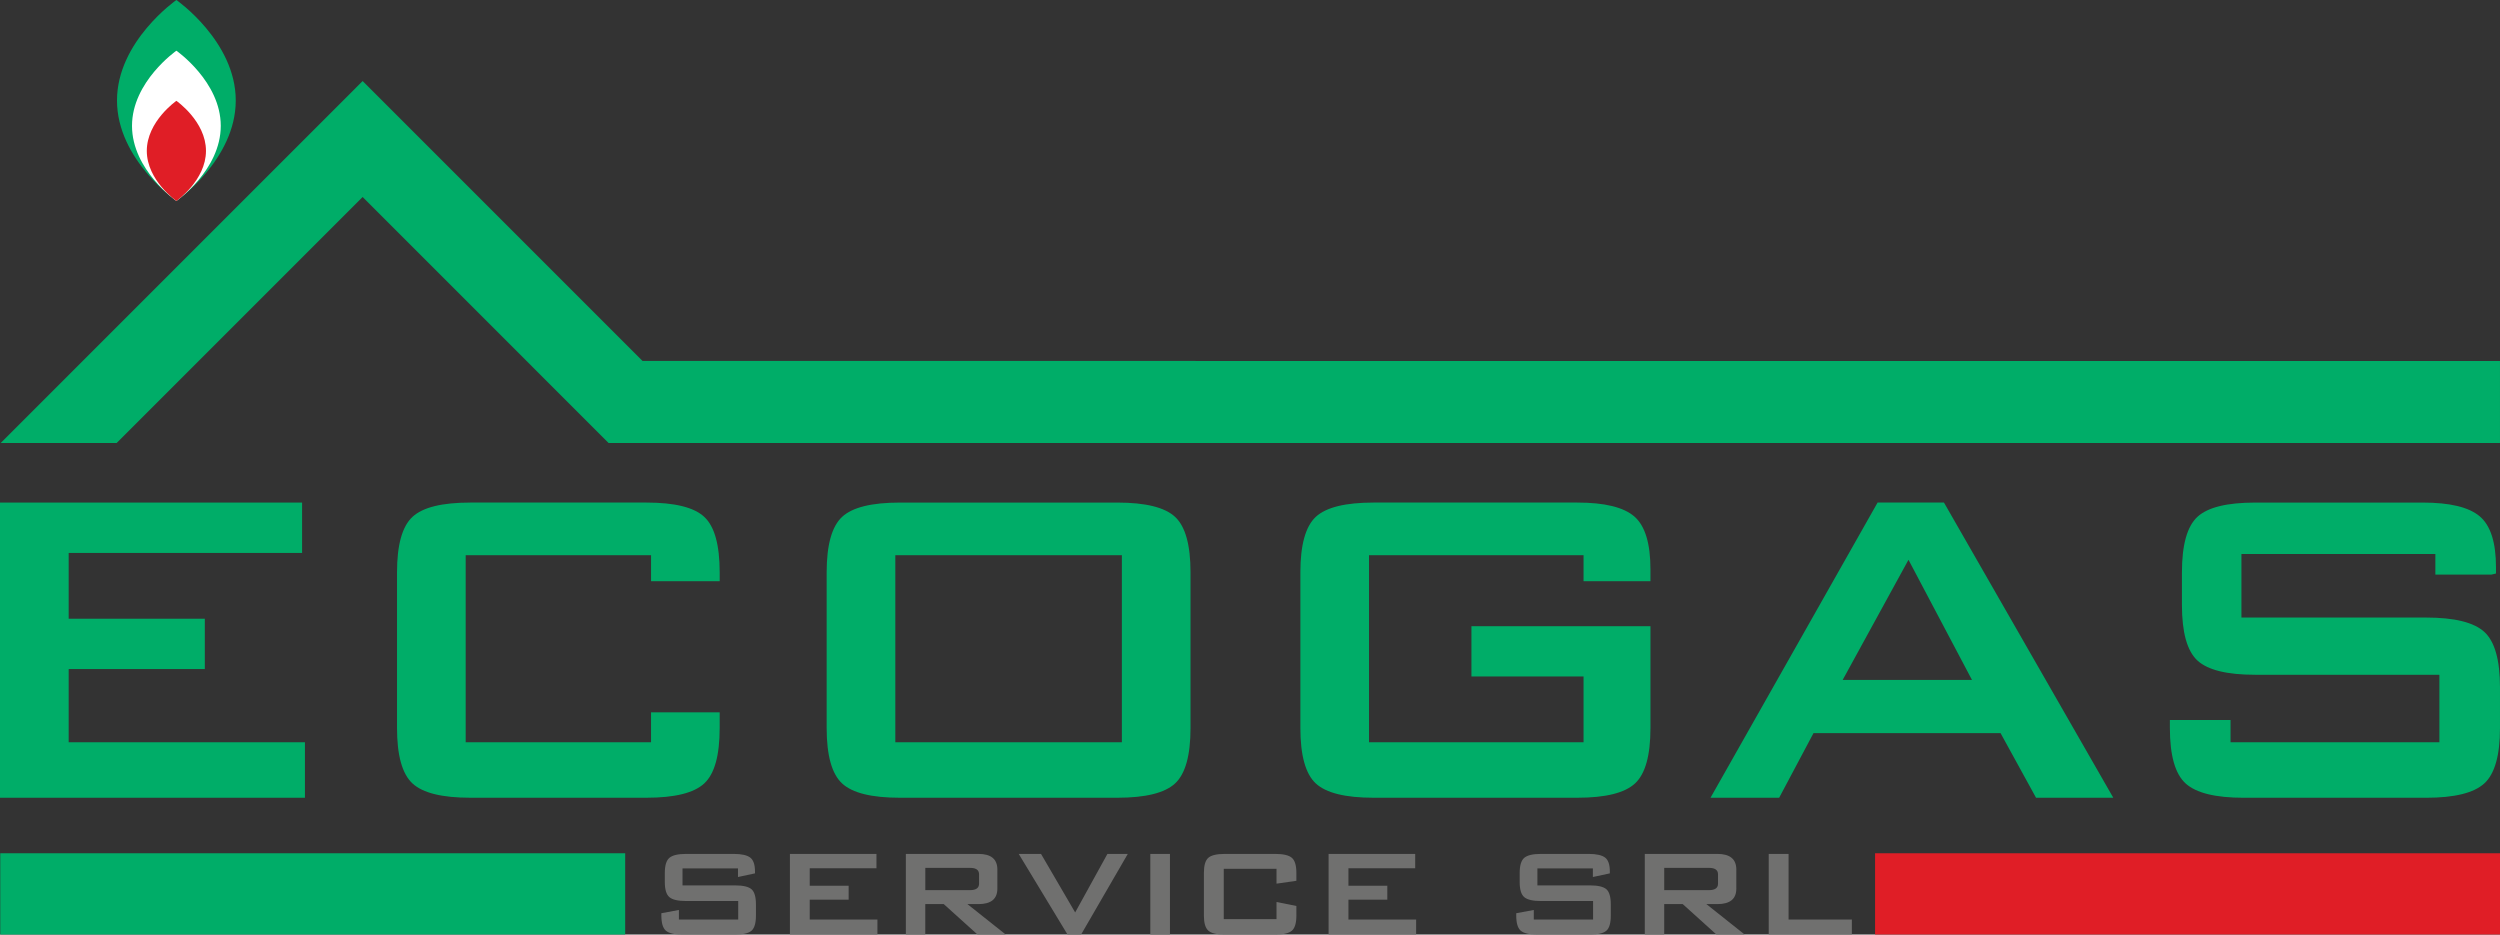 <?xml version="1.0" encoding="utf-8"?>
<!-- Generator: Adobe Illustrator 15.1.0, SVG Export Plug-In . SVG Version: 6.00 Build 0)  -->
<!DOCTYPE svg PUBLIC "-//W3C//DTD SVG 1.1//EN" "http://www.w3.org/Graphics/SVG/1.1/DTD/svg11.dtd">
<svg version="1.1" id="Livello_1" xmlns="http://www.w3.org/2000/svg" xmlns:xlink="http://www.w3.org/1999/xlink" x="0px" y="0px"
	 width="300px" height="112.147px" viewBox="0 0 300 112.147" enable-background="new 0 0 300 112.147" xml:space="preserve">
<rect x="0" y="0" width="300" height="112.147" fill="#333333" stroke="none"/>
<g>
	<rect x="0.031" y="102.392" fill="#00AD68" width="74.992" height="9.84"/>
	<rect x="225.008" y="102.392" fill="#E01E26" width="74.992" height="9.84"/>
	<polygon fill="#00AD68" points="0,95.729 0,60.309 36.251,60.309 36.251,66.353 8.241,66.353 8.241,74.247 24.577,74.247 
		24.577,80.286 8.241,80.286 8.241,89.072 36.592,89.072 36.592,95.729 	"/>
	<g>
		<path fill="#00AD68" d="M99.199,68.686c0-3.296,0.62-5.515,1.854-6.662c1.235-1.145,3.545-1.715,6.933-1.715h26.087
			c3.388,0,5.699,0.57,6.936,1.715c1.235,1.147,1.854,3.366,1.854,6.662v18.669c0,3.299-0.619,5.515-1.854,6.659
			c-1.236,1.143-3.548,1.715-6.936,1.715h-26.087c-3.388,0-5.698-0.572-6.933-1.715c-1.234-1.144-1.854-3.36-1.854-6.659V68.686z
			 M107.438,89.072h27.186V66.625h-27.186V89.072z"/>
		<path fill="#00AD68" d="M205.261,95.729l20.05-35.421h7.965l20.319,35.421h-9.27l-4.257-7.753H217.62l-4.121,7.753H205.261z
			 M221.12,81.591h15.518l-7.62-14.416L221.12,81.591z"/>
		<polygon fill="#00AD68" points="77.104,43.314 43.516,9.724 0.085,53.159 13.998,53.159 43.516,23.64 73.029,53.159 
			73.106,53.159 86.94,53.159 299.998,53.159 299.998,43.321 		"/>
		<path fill="#70706F" d="M88.56,104.206h-6.657v2.04h6.295c0.973,0,1.641,0.16,1.99,0.468c0.351,0.315,0.526,0.921,0.526,1.823
			v1.323c0,0.904-0.175,1.509-0.526,1.82c-0.349,0.313-1.017,0.467-1.99,0.467h-6.295c-0.977,0-1.645-0.154-1.999-0.467
			c-0.359-0.312-0.54-0.917-0.54-1.82v-0.273l2.105-0.391v1.146h7.117v-2.221h-6.271c-0.957,0-1.625-0.154-1.989-0.466
			c-0.367-0.31-0.549-0.917-0.549-1.818v-1.076c0-0.9,0.182-1.507,0.549-1.819c0.364-0.313,1.033-0.472,1.989-0.472h5.744
			c0.929,0,1.587,0.149,1.967,0.438c0.381,0.29,0.573,0.847,0.573,1.667v0.229l-2.041,0.437V104.206z"/>
		<polygon fill="#70706F" points="94.79,112.147 94.79,102.469 105.176,102.469 105.176,104.188 97.167,104.188 97.167,106.292 
			101.838,106.292 101.838,107.962 97.167,107.962 97.167,110.342 105.29,110.342 105.29,112.147 		"/>
		<path fill="#70706F" d="M108.702,112.147v-9.678h8.715c1.511,0,2.267,0.627,2.267,1.879v2.286c0,1.237-0.755,1.857-2.267,1.857
			h-1.327l4.602,3.656h-3.39l-4.052-3.656h-2.216v3.656H108.702z M116.414,104.145h-5.378v2.671h5.378
			c0.713,0,1.074-0.259,1.074-0.776v-1.118C117.488,104.399,117.127,104.145,116.414,104.145"/>
		<polygon fill="#70706F" points="128.104,112.147 122.246,102.469 124.922,102.469 129.019,109.493 132.891,102.469 
			135.335,102.469 129.73,112.147 		"/>
		<rect x="138.039" y="102.469" fill="#70706F" width="2.356" height="9.678"/>
		<path fill="#70706F" d="M153.183,104.254h-6.333v6.044h6.333v-2.059l2.383,0.479v1.143c0,0.904-0.18,1.509-0.538,1.82
			c-0.362,0.313-1.024,0.467-2.004,0.467h-6.039c-0.979,0-1.644-0.157-1.993-0.477c-0.351-0.321-0.525-0.925-0.525-1.81v-5.1
			c0-0.9,0.175-1.507,0.525-1.819c0.349-0.313,1.014-0.472,1.993-0.472h6.039c0.98,0,1.643,0.159,2.004,0.472
			c0.358,0.312,0.538,0.919,0.538,1.819v0.934l-2.383,0.344V104.254z"/>
		<polygon fill="#70706F" points="159.431,112.147 159.431,102.469 169.822,102.469 169.822,104.188 161.812,104.188 
			161.812,106.292 166.479,106.292 166.479,107.962 161.812,107.962 161.812,110.342 169.935,110.342 169.935,112.147 		"/>
		<path fill="#70706F" d="M191.146,104.206h-6.658v2.04h6.294c0.976,0,1.639,0.16,1.99,0.468c0.352,0.315,0.523,0.921,0.523,1.823
			v1.323c0,0.904-0.171,1.509-0.523,1.82c-0.352,0.313-1.015,0.467-1.99,0.467h-6.294c-0.979,0-1.642-0.154-2.005-0.467
			c-0.356-0.312-0.534-0.917-0.534-1.82v-0.273l2.105-0.391v1.146h7.115v-2.221h-6.268c-0.962,0-1.625-0.154-1.993-0.466
			c-0.365-0.31-0.547-0.917-0.547-1.818v-1.076c0-0.9,0.183-1.507,0.547-1.819c0.367-0.313,1.031-0.472,1.993-0.472h5.745
			c0.928,0,1.584,0.149,1.965,0.438c0.381,0.29,0.569,0.847,0.569,1.667v0.229l-2.035,0.437V104.206z"/>
		<path fill="#70706F" d="M197.373,112.147v-9.678h8.714c1.515,0,2.272,0.627,2.272,1.879v2.286c0,1.237-0.757,1.857-2.272,1.857
			h-1.322l4.598,3.656h-3.387l-4.047-3.656h-2.223v3.656H197.373z M205.084,104.145h-5.378v2.671h5.378
			c0.718,0,1.078-0.259,1.078-0.776v-1.118C206.162,104.399,205.802,104.145,205.084,104.145"/>
		<polygon fill="#70706F" points="212.246,112.147 212.246,102.469 214.63,102.469 214.63,110.342 222.223,110.342 222.223,112.147 
					"/>
		<path fill="#00AD68" d="M21.167,0c0,0-7.127,4.958-7.127,12.059c0,7.1,7.127,12.059,7.127,12.059s7.123-4.958,7.123-12.059
			C28.29,4.958,21.167,0,21.167,0"/>
		<path fill="#FFFFFF" d="M21.167,6.085c0,0-5.326,3.712-5.326,9.018c0,5.305,5.326,9.014,5.326,9.014s5.325-3.709,5.325-9.014
			C26.492,9.798,21.167,6.085,21.167,6.085"/>
		<path fill="#E01E26" d="M21.167,12.1c0,0-3.551,2.466-3.551,6.006c0,3.539,3.551,6.012,3.551,6.012s3.55-2.473,3.55-6.012
			C24.717,14.566,21.167,12.1,21.167,12.1"/>
		<path fill="#00AD68" d="M78.126,85.481v3.591H55.882V66.625h22.245v3.116h8.234v-1.056c0-3.296-0.615-5.515-1.852-6.662
			c-1.232-1.145-3.547-1.715-6.933-1.715H56.432c-3.388,0-5.697,0.57-6.934,1.715c-1.237,1.146-1.855,3.366-1.855,6.662v18.669
			c0,3.299,0.618,5.515,1.855,6.659c1.237,1.143,3.546,1.715,6.934,1.715h21.144c3.386,0,5.701-0.572,6.933-1.715
			c1.237-1.144,1.852-3.36,1.852-6.659v-1.874H78.126z"/>
		<path fill="#00AD68" d="M176.572,75.14v6.037h13.454v7.896h-25.744V66.625h25.744v3.116h8.029v-1.398
			c0-3.118-0.64-5.229-1.918-6.35c-1.283-1.124-3.575-1.685-6.868-1.685h-24.439c-3.387,0-5.697,0.57-6.935,1.715
			c-1.231,1.147-1.849,3.366-1.849,6.662v18.67c0,3.299,0.618,5.515,1.849,6.658c1.238,1.144,3.548,1.716,6.935,1.716h24.439
			c3.388,0,5.698-0.572,6.933-1.716c1.236-1.144,1.854-3.359,1.854-6.658V75.14h-9.579H176.572z"/>
		<path fill="#00AD68" d="M298.109,75.82c-1.259-1.142-3.59-1.714-6.984-1.714h-22.153v-7.622h23.271v2.465h6.739l0.536-0.127
			v-0.755c0-2.975-0.65-5.011-1.953-6.109c-1.305-1.102-3.583-1.648-6.836-1.648h-20.108c-3.388,0-5.698,0.57-6.935,1.715
			c-1.235,1.147-1.854,3.366-1.854,6.662v3.909c0,3.297,0.619,5.516,1.854,6.663c1.236,1.143,3.546,1.714,6.935,1.714h22.104v8.101
			h-25.06v-2.673h-7.28v0.956c0,3.299,0.63,5.515,1.89,6.659c1.262,1.144,3.581,1.716,6.967,1.716h21.9
			c3.384,0,5.711-0.573,6.971-1.716c1.254-1.144,1.886-3.359,1.886-6.659v-4.871C300,79.189,299.368,76.966,298.109,75.82"/>
	</g>
</g>
</svg>
